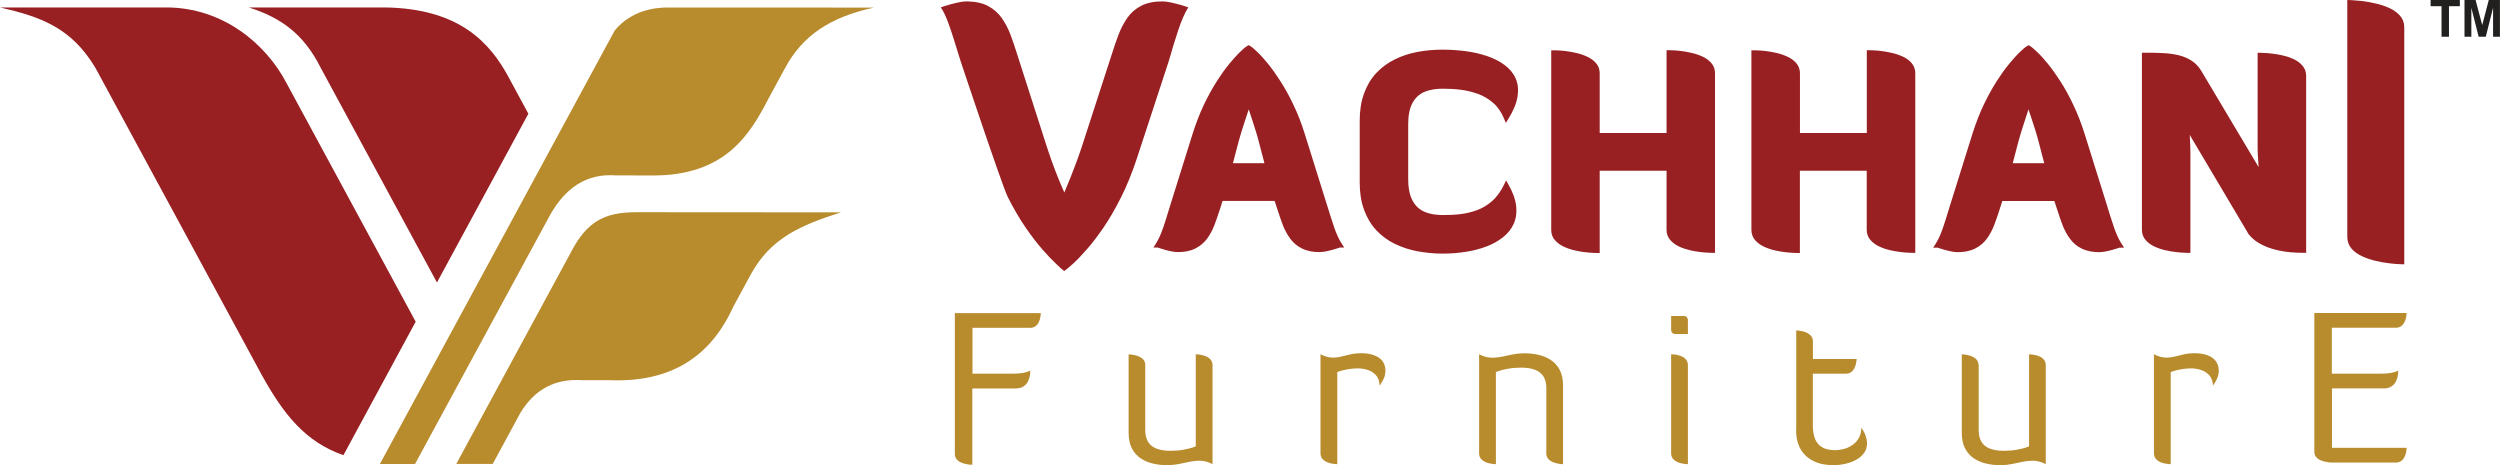<?xml version="1.0" encoding="utf-8"?>
<!-- Generator: Adobe Illustrator 23.0.5, SVG Export Plug-In . SVG Version: 6.00 Build 0)  -->
<svg version="1.1" id="Layer_1" xmlns="http://www.w3.org/2000/svg" xmlns:xlink="http://www.w3.org/1999/xlink" x="0px" y="0px"
	 viewBox="0 0 342.94 63.81" style="enable-background:new 0 0 342.94 63.81;" xml:space="preserve">
<style type="text/css">
	.st0{fill-rule:evenodd;clip-rule:evenodd;fill:#992022;}
	.st1{opacity:0.21;}
	.st2{fill:#560E11;}
	.st3{fill-rule:evenodd;clip-rule:evenodd;fill:#B88B2D;}
	.st4{fill-rule:evenodd;clip-rule:evenodd;fill:#221F1F;}
	.st5{clip-path:url(#SVGID_2_);}
	.st6{opacity:0.33;}
	.st7{fill-rule:evenodd;clip-rule:evenodd;fill:none;stroke:#FFFFFF;stroke-width:4;stroke-miterlimit:10;}
	.st8{fill:none;stroke:#010101;stroke-width:2;stroke-miterlimit:10;}
	.st9{fill:#992022;}
	.st10{fill-rule:evenodd;clip-rule:evenodd;fill:#FFFFFF;}
	.st11{fill:none;stroke:#FFFFFF;stroke-width:3;stroke-miterlimit:10;}
	.st12{fill:#FFFFFF;}
</style>
<g>
	<path class="st3" d="M115.36,29.13l-27.97-0.02c-3.68,0-6.4,0.76-8.65,4.72l-0.14,0.25L65.09,59.02l-2.5,4.62h5l3.79-7
		c2.02-3.32,4.84-4.73,8.53-4.49l3.66,0c8.44,0.35,13.89-3.2,17-10.04l2.41-4.45C105.73,32.62,109.87,30.89,115.36,29.13z"/>
	<path class="st3" d="M119.9,1.04L91.6,1.03c-1.82-0.01-5.03,0.42-7.28,3.16L52.11,63.65h4.82l18.53-34.16
		c2.06-3.65,4.93-5.74,9.05-5.43l4.77,0.01c10.17,0.12,13.58-5.6,16.13-10.53l2.28-4.2C110.08,4.87,113.93,2.32,119.9,1.04z"/>
	<path class="st0" d="M69.81,10.67c-2.54-4.77-6.77-9.53-17.09-9.65h-18.6c4.49,1.41,7.56,3.7,9.84,8.22l15.98,29.51L72.48,15.6
		L69.81,10.67z"/>
	<path class="st0" d="M57.02,44.13L39.29,11.38c-2.76-5.3-8.67-10.36-16.5-10.36H0C5.57,2.3,9.77,3.77,13.09,9.31l22.84,42.17
		c2.95,5.32,5.94,9.14,11.18,10.96L57.02,44.13z"/>
	<path class="st3" d="M326.98,53.29c0.43-0.01,0.78-0.09,1.05-0.27c0.26-0.17,0.47-0.38,0.6-0.64c0.14-0.26,0.24-0.52,0.28-0.8
		c0.05-0.28,0.07-0.53,0.06-0.76c0.01,0.01-0.06,0.05-0.2,0.11c-0.15,0.08-0.4,0.14-0.76,0.22c-0.36,0.07-0.86,0.11-1.51,0.11h-6.63
		v-6.3h8.81c0.28-0.01,0.51-0.08,0.7-0.21c0.18-0.14,0.32-0.3,0.43-0.51c0.1-0.2,0.18-0.4,0.22-0.59c0.05-0.2,0.07-0.37,0.08-0.5
		c0.01-0.14,0.01-0.2,0.01-0.21h-12.65v19.04c0.01,0.29,0.09,0.53,0.25,0.71c0.16,0.19,0.36,0.34,0.59,0.44
		c0.24,0.1,0.48,0.18,0.72,0.22c0.23,0.05,0.44,0.08,0.6,0.09c0.16,0.01,0.24,0.01,0.25,0.01h8.8c0.28-0.01,0.51-0.08,0.69-0.2
		c0.18-0.13,0.32-0.28,0.43-0.48c0.1-0.19,0.17-0.39,0.22-0.58c0.05-0.2,0.08-0.37,0.09-0.51c0.01-0.14,0.02-0.23,0.02-0.25h-10.24
		v-8.15H326.98z M300.51,50.53c0.56,0,1.07,0.09,1.53,0.26c0.46,0.17,0.82,0.43,1.1,0.78c0.27,0.36,0.41,0.8,0.42,1.34
		c0.27-0.38,0.47-0.73,0.61-1.07c0.13-0.33,0.19-0.67,0.19-1.02c-0.01-0.53-0.15-0.96-0.43-1.32c-0.28-0.35-0.67-0.61-1.18-0.79
		c-0.51-0.18-1.1-0.26-1.77-0.26c-0.52,0.01-0.99,0.06-1.41,0.16c-0.42,0.1-0.82,0.2-1.19,0.29c-0.38,0.1-0.76,0.15-1.16,0.16
		c-0.26,0-0.53-0.04-0.82-0.1c-0.29-0.08-0.6-0.2-0.93-0.37V62.2c0.01,0.3,0.09,0.53,0.24,0.72c0.15,0.18,0.35,0.33,0.57,0.44
		c0.23,0.1,0.46,0.18,0.68,0.22c0.22,0.04,0.42,0.07,0.57,0.08c0.15,0.01,0.23,0.01,0.24,0.01V51.04c0.01-0.01,0.13-0.05,0.38-0.13
		c0.24-0.08,0.57-0.16,0.99-0.24C299.54,50.59,300,50.54,300.51,50.53L300.51,50.53z M271.41,50.07c-0.01-0.28-0.09-0.52-0.24-0.7
		c-0.15-0.19-0.35-0.33-0.57-0.44c-0.22-0.1-0.45-0.18-0.68-0.22c-0.22-0.05-0.42-0.08-0.57-0.09c-0.15-0.01-0.23-0.01-0.24-0.01
		v10.81c0.01,0.86,0.16,1.58,0.48,2.14c0.3,0.57,0.72,1.02,1.23,1.35c0.51,0.33,1.09,0.57,1.72,0.7c0.63,0.14,1.28,0.21,1.94,0.2
		c0.54-0.01,1.05-0.06,1.53-0.16c0.48-0.1,0.94-0.19,1.39-0.29c0.45-0.1,0.9-0.15,1.36-0.16c0.29-0.01,0.59,0.02,0.9,0.1
		c0.31,0.07,0.64,0.19,0.97,0.37v-13.6c-0.01-0.29-0.09-0.53-0.24-0.71c-0.15-0.19-0.34-0.34-0.57-0.44
		c-0.22-0.1-0.45-0.18-0.67-0.22c-0.23-0.05-0.42-0.08-0.57-0.09c-0.16-0.01-0.24-0.01-0.24-0.01v12.63
		c-0.01,0.01-0.14,0.06-0.42,0.16c-0.28,0.1-0.68,0.19-1.2,0.29c-0.51,0.11-1.12,0.15-1.82,0.16c-0.84,0-1.52-0.12-2.04-0.34
		c-0.51-0.22-0.87-0.55-1.1-0.98c-0.23-0.43-0.34-0.94-0.33-1.55V50.07z M246.38,59.09c0.01,0.99,0.22,1.83,0.63,2.54
		c0.41,0.7,1,1.24,1.75,1.61c0.75,0.38,1.64,0.56,2.67,0.57c0.59,0,1.16-0.06,1.71-0.19c0.56-0.13,1.05-0.31,1.5-0.56
		c0.45-0.25,0.8-0.56,1.07-0.93c0.27-0.38,0.4-0.81,0.4-1.31c0-0.31-0.06-0.65-0.18-1.01c-0.12-0.37-0.32-0.75-0.59-1.16
		c-0.01,0.5-0.1,0.94-0.3,1.33c-0.19,0.38-0.46,0.71-0.8,0.97c-0.34,0.26-0.73,0.47-1.17,0.6c-0.44,0.13-0.91,0.2-1.41,0.2
		c-0.75-0.01-1.34-0.15-1.78-0.44c-0.44-0.28-0.75-0.68-0.94-1.21c-0.18-0.52-0.27-1.13-0.26-1.84v-7h4.56
		c0.28-0.01,0.51-0.08,0.69-0.21c0.18-0.14,0.32-0.3,0.43-0.5c0.1-0.2,0.17-0.4,0.22-0.59c0.05-0.2,0.08-0.37,0.09-0.5
		c0.02-0.14,0.02-0.21,0.02-0.21h-6v-2.43c-0.01-0.29-0.09-0.53-0.24-0.72c-0.15-0.18-0.34-0.33-0.57-0.44
		c-0.22-0.11-0.45-0.18-0.67-0.23c-0.23-0.05-0.42-0.08-0.57-0.09c-0.15-0.01-0.23-0.01-0.24-0.01V59.09z M229.24,45.29
		c0.01,0.15,0.06,0.27,0.16,0.37c0.1,0.11,0.21,0.15,0.36,0.16h1.78v-1.94c-0.01-0.14-0.06-0.26-0.15-0.36
		c-0.09-0.11-0.2-0.16-0.34-0.17h-1.81V45.29z M229.24,62.2c0.01,0.3,0.09,0.53,0.24,0.72c0.15,0.18,0.34,0.33,0.57,0.44
		c0.22,0.1,0.45,0.18,0.68,0.22c0.22,0.04,0.41,0.07,0.57,0.08c0.15,0.01,0.23,0.01,0.24,0.01v-13.6c-0.01-0.29-0.09-0.54-0.24-0.73
		c-0.16-0.19-0.34-0.34-0.57-0.44c-0.23-0.1-0.46-0.17-0.68-0.22c-0.23-0.04-0.42-0.07-0.57-0.07c-0.15-0.01-0.24-0.01-0.24-0.01
		V62.2z M212.11,62.2c0.01,0.28,0.09,0.52,0.24,0.71c0.15,0.19,0.35,0.32,0.57,0.44c0.22,0.1,0.45,0.17,0.68,0.22
		c0.22,0.05,0.42,0.08,0.57,0.09c0.15,0.01,0.23,0.02,0.24,0.02V52.85c-0.01-0.86-0.16-1.57-0.47-2.14
		c-0.31-0.57-0.72-1.02-1.24-1.35c-0.51-0.33-1.09-0.56-1.72-0.7c-0.64-0.14-1.28-0.2-1.94-0.2c-0.54,0.01-1.05,0.06-1.53,0.16
		c-0.48,0.1-0.94,0.2-1.39,0.29c-0.45,0.1-0.9,0.15-1.36,0.16c-0.29,0-0.59-0.04-0.9-0.1c-0.31-0.08-0.63-0.2-0.96-0.37V62.2
		c0.01,0.3,0.08,0.53,0.24,0.72c0.15,0.18,0.34,0.33,0.57,0.44c0.22,0.1,0.45,0.18,0.68,0.22c0.22,0.04,0.41,0.07,0.57,0.08
		c0.15,0.01,0.23,0.01,0.24,0.01V51.04c0.01-0.01,0.15-0.07,0.43-0.16c0.28-0.1,0.68-0.2,1.19-0.29c0.51-0.1,1.12-0.15,1.82-0.16
		c0.85,0,1.52,0.11,2.04,0.34c0.51,0.22,0.87,0.55,1.11,0.97c0.22,0.43,0.34,0.94,0.33,1.55V62.2L212.11,62.2z M186.21,50.53
		c0.56,0,1.07,0.09,1.53,0.26c0.45,0.17,0.82,0.43,1.09,0.78c0.27,0.36,0.41,0.8,0.42,1.34c0.27-0.38,0.47-0.73,0.61-1.07
		c0.13-0.33,0.19-0.67,0.19-1.02c-0.01-0.53-0.15-0.96-0.43-1.32c-0.28-0.35-0.68-0.61-1.19-0.79c-0.51-0.18-1.1-0.26-1.77-0.26
		c-0.52,0.01-0.99,0.06-1.41,0.16c-0.42,0.1-0.82,0.2-1.2,0.29c-0.37,0.1-0.76,0.15-1.16,0.16c-0.26,0-0.53-0.04-0.82-0.1
		c-0.28-0.08-0.6-0.2-0.93-0.37V62.2c0.01,0.3,0.09,0.53,0.24,0.72c0.15,0.18,0.34,0.33,0.57,0.44c0.22,0.1,0.45,0.18,0.68,0.22
		c0.23,0.04,0.42,0.07,0.57,0.08c0.16,0.01,0.24,0.01,0.24,0.01V51.04c0-0.01,0.13-0.05,0.38-0.13c0.24-0.08,0.57-0.16,0.98-0.24
		C185.24,50.59,185.7,50.54,186.21,50.53L186.21,50.53z M157.11,50.07c-0.01-0.28-0.09-0.52-0.24-0.7
		c-0.15-0.19-0.34-0.33-0.57-0.44c-0.22-0.1-0.45-0.18-0.67-0.22c-0.23-0.05-0.42-0.08-0.57-0.09c-0.16-0.01-0.24-0.01-0.24-0.01
		v10.81c0.01,0.86,0.16,1.58,0.48,2.14c0.3,0.57,0.72,1.02,1.23,1.35c0.51,0.33,1.09,0.57,1.72,0.7c0.64,0.14,1.28,0.21,1.94,0.2
		c0.54-0.01,1.05-0.06,1.53-0.16c0.48-0.1,0.94-0.19,1.39-0.29c0.45-0.1,0.9-0.15,1.36-0.16c0.29-0.01,0.59,0.02,0.9,0.1
		c0.31,0.07,0.63,0.19,0.96,0.37v-13.6c-0.01-0.29-0.09-0.53-0.24-0.71c-0.16-0.19-0.34-0.34-0.57-0.44
		c-0.23-0.1-0.46-0.18-0.68-0.22c-0.22-0.05-0.42-0.08-0.57-0.09c-0.16-0.01-0.23-0.01-0.24-0.01v12.63c0,0.01-0.15,0.06-0.43,0.16
		c-0.28,0.1-0.68,0.19-1.2,0.29c-0.51,0.11-1.12,0.15-1.82,0.16c-0.84,0-1.52-0.12-2.04-0.34c-0.51-0.22-0.87-0.55-1.1-0.98
		c-0.23-0.43-0.34-0.94-0.34-1.55V50.07z M133.4,51.27v-6.3h7.94c0.29-0.01,0.52-0.08,0.7-0.21c0.18-0.14,0.32-0.3,0.42-0.51
		c0.1-0.2,0.18-0.4,0.22-0.59c0.04-0.2,0.07-0.37,0.08-0.5c0.01-0.14,0.01-0.2,0.01-0.21h-11.79v19.34
		c0.01,0.29,0.09,0.53,0.25,0.71c0.16,0.19,0.36,0.34,0.59,0.44c0.24,0.1,0.48,0.18,0.72,0.22c0.23,0.05,0.43,0.08,0.6,0.08
		c0.16,0.01,0.24,0.01,0.24,0.01V53.29h5.94c0.44-0.01,0.79-0.09,1.06-0.27c0.26-0.17,0.47-0.38,0.6-0.64
		c0.14-0.26,0.23-0.52,0.28-0.8c0.05-0.27,0.07-0.53,0.07-0.76c0.01,0.01-0.06,0.05-0.21,0.11c-0.14,0.08-0.4,0.14-0.75,0.22
		c-0.36,0.07-0.86,0.11-1.51,0.11H133.4L133.4,51.27z"/>
	<path class="st0" d="M321.99,32.52c0.02,0.63,0.2,1.14,0.58,1.58c0.37,0.43,0.86,0.78,1.45,1.05c0.59,0.27,1.21,0.49,1.88,0.64
		c0.67,0.15,1.29,0.26,1.88,0.33c0.59,0.07,1.08,0.11,1.46,0.12c0.37,0.02,0.56,0.02,0.57,0.02V3.74c-0.01-0.62-0.2-1.15-0.57-1.57
		c-0.38-0.43-0.86-0.78-1.46-1.06c-0.59-0.27-1.21-0.48-1.88-0.63c-0.67-0.16-1.28-0.27-1.88-0.34c-0.59-0.06-1.08-0.1-1.45-0.12
		C322.2,0,322.01,0,321.99,0V32.52z M145.98,37.18c0.26-0.17,0.66-0.5,1.2-0.99c0.54-0.49,1.18-1.15,1.91-1.99
		c0.73-0.82,1.49-1.83,2.31-3.02c0.81-1.19,1.6-2.56,2.39-4.13c0.79-1.57,1.51-3.34,2.16-5.31l4.36-13.3
		c0.47-1.64,0.91-3.08,1.33-4.34c0.42-1.25,0.86-2.28,1.36-3.09c-0.01-0.01-0.14-0.05-0.38-0.13c-0.25-0.09-0.56-0.18-0.94-0.28
		c-0.38-0.11-0.77-0.2-1.17-0.28c-0.41-0.08-0.78-0.13-1.1-0.13c-1.17,0.01-2.14,0.22-2.91,0.63c-0.77,0.41-1.4,0.96-1.87,1.65
		c-0.48,0.7-0.89,1.47-1.21,2.33c-0.33,0.87-0.63,1.76-0.92,2.68l-4.09,12.62c-0.26,0.78-0.52,1.53-0.8,2.27
		c-0.28,0.74-0.54,1.42-0.78,2.03c-0.25,0.6-0.45,1.09-0.6,1.45c-0.15,0.36-0.22,0.55-0.23,0.56c-0.01-0.02-0.14-0.3-0.37-0.85
		c-0.24-0.55-0.55-1.3-0.91-2.25c-0.37-0.94-0.74-2.02-1.13-3.21l-4.05-12.62c-0.28-0.92-0.59-1.81-0.91-2.68
		c-0.32-0.86-0.73-1.63-1.21-2.33c-0.49-0.68-1.12-1.24-1.89-1.65c-0.78-0.41-1.75-0.61-2.93-0.63c-0.32,0-0.67,0.05-1.07,0.13
		c-0.4,0.08-0.79,0.18-1.16,0.28c-0.38,0.1-0.69,0.2-0.93,0.28c-0.24,0.08-0.37,0.12-0.38,0.13c0.35,0.53,0.66,1.17,0.94,1.92
		c0.28,0.74,0.57,1.57,0.85,2.49c0.28,0.92,0.6,1.94,0.94,3.02c0,0,5.67,17.03,6.46,18.6c0.79,1.57,1.6,2.95,2.41,4.13
		c0.81,1.18,1.58,2.19,2.31,3.02c0.73,0.84,1.36,1.49,1.89,1.99C145.36,36.67,145.74,37,145.98,37.18z"/>
	<path class="st0" d="M293.82,7.24v24.29c0,0.54,0.17,1.02,0.53,1.42c0.33,0.38,0.75,0.67,1.21,0.88c0.48,0.22,0.98,0.39,1.49,0.5
		c0.48,0.11,0.97,0.2,1.46,0.25c0.38,0.04,0.75,0.08,1.13,0.09c0.15,0.01,0.3,0.02,0.45,0.02h0.38V20.91c0-0.3-0.01-0.6-0.02-0.91
		l-0.07-1.49l7.79,13.13c0.06,0.11,0.13,0.23,0.19,0.34c0.18,0.29,0.45,0.55,0.7,0.78c0.4,0.37,0.9,0.65,1.39,0.89
		c0.7,0.35,1.48,0.57,2.24,0.73c1.07,0.23,2.18,0.3,3.28,0.3h0.38V10.4c0-0.53-0.17-1.02-0.53-1.42c-0.34-0.38-0.75-0.67-1.21-0.88
		c-0.48-0.22-0.99-0.39-1.5-0.5c-0.48-0.11-0.97-0.2-1.46-0.25c-0.37-0.04-0.75-0.08-1.12-0.09c-0.15-0.01-0.3-0.02-0.46-0.02h-0.38
		v12.87c0,0.43,0.01,0.86,0.04,1.29l0.1,1.53l-7.88-13.23c-0.35-0.58-0.81-1.06-1.39-1.42c-0.55-0.35-1.17-0.58-1.81-0.73
		c-0.7-0.16-1.42-0.24-2.14-0.27c-0.8-0.04-1.6-0.06-2.41-0.05L293.82,7.24z M278.62,16.08c0.07,0.2,0.13,0.41,0.2,0.61
		c0.16,0.48,0.31,0.96,0.46,1.44c0.13,0.44,0.26,0.87,0.37,1.31l0.77,2.95h-4.32l0.77-2.95c0.12-0.44,0.24-0.87,0.38-1.31
		c0.14-0.48,0.3-0.96,0.46-1.44c0.07-0.2,0.14-0.41,0.2-0.61l0.35-1.08L278.62,16.08z M291.37,33.97l-0.36-0.56
		c-0.44-0.69-0.76-1.46-1.02-2.22c-0.37-1.07-0.7-2.16-1.03-3.24l-3.02-9.65c-0.43-1.36-0.94-2.69-1.56-3.98
		c-0.52-1.1-1.1-2.17-1.76-3.19c-0.53-0.83-1.1-1.64-1.72-2.4c-0.46-0.56-0.93-1.11-1.46-1.6c-0.28-0.27-0.64-0.62-0.98-0.82
		l-0.19-0.11l-0.19,0.11c-0.34,0.2-0.68,0.53-0.97,0.8c-0.52,0.5-1,1.05-1.46,1.6c-0.63,0.76-1.2,1.57-1.73,2.4
		c-0.66,1.03-1.24,2.1-1.77,3.2c-0.62,1.29-1.13,2.63-1.56,3.99l-3.02,9.65c-0.24,0.75-0.46,1.51-0.7,2.26
		c-0.19,0.62-0.4,1.23-0.64,1.84c-0.19,0.47-0.41,0.93-0.68,1.36l-0.36,0.56h0.61l0.06,0.02c0.06,0.02,0.12,0.04,0.17,0.06
		c0.24,0.08,0.48,0.15,0.72,0.22c0.3,0.08,0.6,0.16,0.91,0.22c0.28,0.06,0.58,0.1,0.87,0.1c0.83,0.01,1.68-0.13,2.42-0.5
		c0.63-0.32,1.17-0.77,1.59-1.33c0.41-0.56,0.74-1.18,0.99-1.82c0.26-0.67,0.49-1.35,0.71-2.03l0.43-1.34h7.14l0.44,1.34
		c0.22,0.68,0.45,1.36,0.71,2.03c0.25,0.64,0.58,1.26,1,1.82c0.42,0.57,0.95,1.02,1.59,1.33c0.75,0.37,1.59,0.51,2.42,0.5
		c0.3,0,0.6-0.05,0.9-0.1c0.31-0.06,0.61-0.14,0.91-0.22c0.24-0.07,0.49-0.14,0.73-0.22c0.18-0.06,0,0.01,0.17-0.06l0.06-0.02
		H291.37z M262.73,34.69V10.04c0-0.53-0.17-1.02-0.53-1.42c-0.33-0.38-0.75-0.67-1.21-0.87c-0.48-0.22-0.99-0.39-1.5-0.5
		c-0.48-0.11-0.97-0.2-1.46-0.26c-0.38-0.04-0.75-0.08-1.12-0.09c-0.15,0-0.3-0.01-0.45-0.01h-0.38v11.35h-9.17v-8.19
		c0-0.53-0.17-1.02-0.53-1.42c-0.34-0.38-0.76-0.67-1.22-0.87c-0.48-0.22-0.98-0.39-1.49-0.5c-0.48-0.11-0.97-0.2-1.46-0.26
		c-0.37-0.04-0.75-0.08-1.12-0.09c-0.15,0-0.3-0.01-0.46-0.01h-0.38v24.65c0,0.54,0.18,1.02,0.53,1.42
		c0.34,0.38,0.76,0.67,1.22,0.88c0.48,0.22,0.98,0.39,1.49,0.5c0.48,0.11,0.97,0.2,1.46,0.25c0.38,0.04,0.75,0.08,1.12,0.09
		c0.15,0.01,0.31,0.02,0.45,0.02h0.38V23.42h9.17v8.11c0,0.54,0.17,1.02,0.53,1.42c0.34,0.38,0.76,0.67,1.22,0.88
		c0.48,0.22,0.98,0.39,1.49,0.5c0.49,0.11,0.97,0.2,1.47,0.25c0.37,0.04,0.74,0.08,1.12,0.09c0.15,0.01,0.3,0.02,0.45,0.02H262.73z
		 M235.26,34.69V10.04c0-0.53-0.17-1.02-0.53-1.42c-0.34-0.38-0.75-0.67-1.21-0.87c-0.48-0.22-0.99-0.39-1.5-0.5
		c-0.48-0.11-0.97-0.2-1.46-0.26c-0.38-0.04-0.75-0.08-1.12-0.09c-0.15,0-0.31-0.01-0.45-0.01h-0.38v11.35h-9.17v-8.19
		c0-0.53-0.17-1.02-0.53-1.42c-0.34-0.38-0.76-0.67-1.22-0.87c-0.48-0.22-0.98-0.39-1.49-0.5c-0.48-0.11-0.97-0.2-1.46-0.26
		c-0.37-0.04-0.75-0.08-1.12-0.09c-0.15,0-0.31-0.01-0.46-0.01h-0.37v24.65c0,0.54,0.17,1.02,0.53,1.42
		c0.34,0.38,0.76,0.67,1.22,0.88c0.48,0.22,0.98,0.39,1.49,0.5c0.48,0.11,0.97,0.2,1.46,0.25c0.38,0.04,0.75,0.08,1.12,0.09
		c0.15,0.01,0.3,0.02,0.45,0.02h0.38V23.42h9.17v8.11c0,0.54,0.17,1.02,0.53,1.42c0.33,0.38,0.76,0.67,1.21,0.88
		c0.48,0.22,0.98,0.38,1.49,0.5c0.49,0.11,0.97,0.2,1.47,0.25c0.37,0.04,0.74,0.08,1.12,0.09c0.15,0.01,0.3,0.02,0.45,0.02H235.26z
		 M206.57,16.86l0.38-0.62c0.56-0.91,1.06-1.95,1.22-3.01c0.13-0.84,0.09-1.69-0.26-2.47c-0.33-0.74-0.85-1.35-1.5-1.83
		c-0.71-0.53-1.52-0.93-2.36-1.22c-0.94-0.32-1.93-0.55-2.92-0.68c-1.07-0.15-2.15-0.21-3.22-0.22c-1.16,0-2.33,0.1-3.47,0.31
		c-1.08,0.21-2.13,0.54-3.11,1.03c-0.95,0.47-1.8,1.08-2.52,1.85c-0.76,0.8-1.3,1.75-1.68,2.78c-0.45,1.2-0.61,2.49-0.61,3.76v8.52
		c0,1.27,0.16,2.56,0.61,3.76c0.38,1.03,0.92,1.97,1.68,2.78c0.73,0.77,1.57,1.39,2.52,1.85c0.99,0.48,2.04,0.82,3.11,1.02
		c1.14,0.21,2.3,0.32,3.47,0.32c1.07,0,2.14-0.08,3.19-0.25c0.97-0.15,1.92-0.39,2.84-0.74c0.82-0.31,1.59-0.74,2.27-1.28
		c0.63-0.51,1.13-1.12,1.45-1.85c0.33-0.76,0.42-1.61,0.32-2.42c-0.12-1.01-0.53-2-1.03-2.88l-0.35-0.62l-0.31,0.64
		c-0.41,0.82-0.93,1.6-1.63,2.21c-0.6,0.53-1.29,0.95-2.05,1.23c-0.75,0.27-1.52,0.46-2.31,0.55c-0.79,0.09-1.59,0.12-2.39,0.12
		c-0.85,0-1.73-0.11-2.51-0.45c-0.72-0.31-1.25-0.83-1.62-1.51c-0.49-0.88-0.61-2.02-0.61-3.01v-7.47c0-0.98,0.12-2.11,0.61-2.97
		c0.37-0.67,0.9-1.17,1.61-1.48c0.79-0.33,1.67-0.44,2.52-0.44c0.82,0,1.63,0.04,2.44,0.14c0.82,0.1,1.63,0.3,2.41,0.58
		c0.77,0.28,1.46,0.7,2.07,1.23c0.66,0.57,1.12,1.3,1.46,2.1L206.57,16.86z M171.65,16.08c0.07,0.2,0.13,0.41,0.2,0.61
		c0.16,0.48,0.31,0.96,0.46,1.44c0.13,0.44,0.26,0.87,0.37,1.31l0.77,2.95h-4.32l0.77-2.95c0.12-0.44,0.24-0.87,0.38-1.31
		c0.14-0.48,0.3-0.96,0.46-1.44c0.07-0.2,0.14-0.41,0.2-0.61L171.3,15L171.65,16.08z M184.4,33.97l-0.36-0.56
		c-0.44-0.69-0.76-1.46-1.02-2.22c-0.37-1.07-0.7-2.16-1.04-3.24l-3.02-9.65c-0.42-1.36-0.94-2.69-1.56-3.98
		c-0.52-1.1-1.1-2.17-1.76-3.19c-0.53-0.83-1.1-1.64-1.72-2.41c-0.46-0.55-0.93-1.1-1.46-1.6c-0.28-0.27-0.64-0.62-0.98-0.82
		l-0.19-0.11l-0.19,0.11c-0.34,0.2-0.68,0.53-0.96,0.8c-0.52,0.5-1,1.05-1.46,1.6c-0.63,0.76-1.2,1.57-1.73,2.4
		c-0.66,1.03-1.24,2.1-1.77,3.2c-0.62,1.29-1.13,2.63-1.56,3.99l-3.02,9.65c-0.24,0.75-0.46,1.51-0.7,2.26
		c-0.19,0.62-0.4,1.23-0.64,1.84c-0.19,0.47-0.41,0.93-0.68,1.36l-0.36,0.56h0.61l0.06,0.02c0.18,0.06-0.01,0,0.17,0.06
		c0.24,0.08,0.48,0.15,0.72,0.22c0.3,0.08,0.6,0.16,0.91,0.22c0.29,0.06,0.58,0.1,0.88,0.1c0.83,0.01,1.68-0.13,2.42-0.5
		c0.63-0.32,1.17-0.77,1.59-1.33c0.41-0.56,0.74-1.18,0.99-1.82c0.26-0.67,0.49-1.35,0.71-2.03l0.43-1.34h7.14l0.44,1.34
		c0.22,0.68,0.45,1.36,0.71,2.03c0.25,0.64,0.58,1.26,1,1.82c0.42,0.57,0.95,1.02,1.59,1.33c0.75,0.37,1.59,0.51,2.42,0.5
		c0.3,0,0.6-0.05,0.9-0.1c0.31-0.06,0.61-0.14,0.91-0.22c0.24-0.07,0.49-0.14,0.73-0.22c0.17-0.06-0.01,0.01,0.16-0.06l0.06-0.02
		H184.4z"/>
	<path class="st4" d="M338.07,5.04V0h1.52l0.91,3.44l0.9-3.44h1.53v5.04h-0.94V1.07l-1,3.97h-0.98l-1-3.97v3.97H338.07z
		 M334.92,5.04V0.85h-1.5V0h4.01v0.85h-1.49v4.19H334.92z"/>
</g>
</svg>
